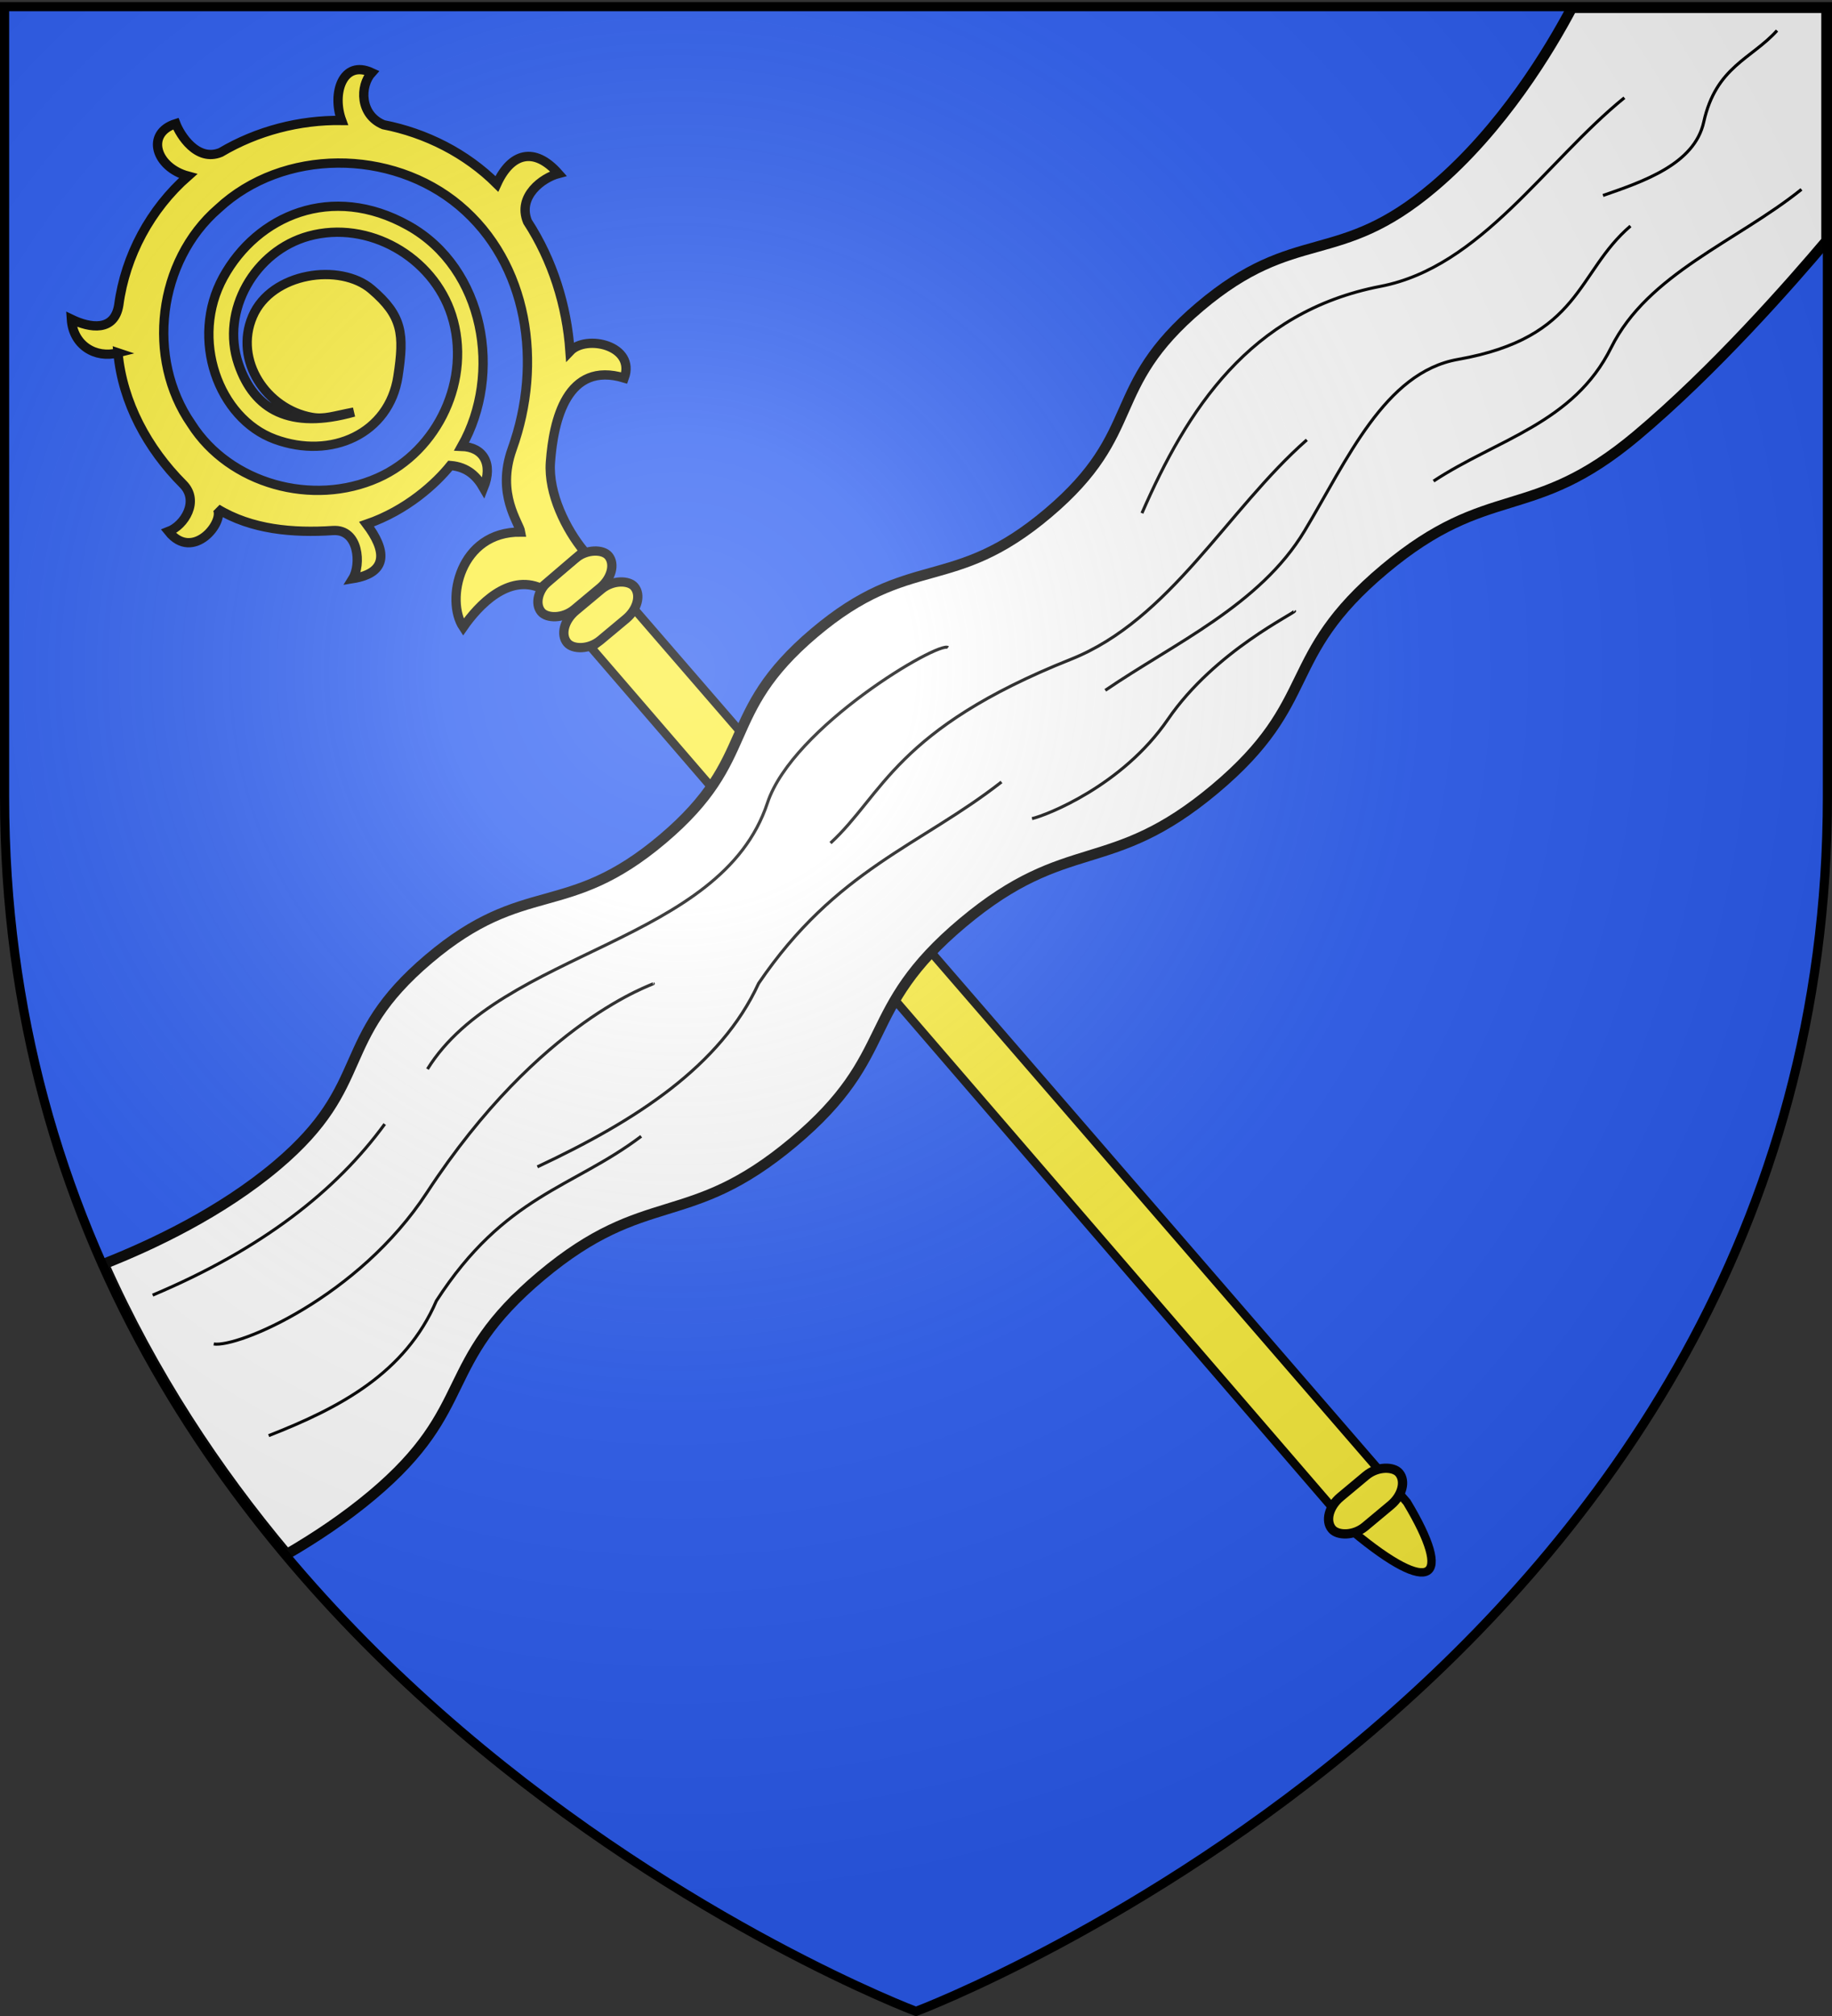 <svg xmlns="http://www.w3.org/2000/svg" xmlns:xlink="http://www.w3.org/1999/xlink" width="600" height="660" version="1.0"><rect width="100%" height="100%" fill="#333333" stroke="none"/><desc>Flag of Canton of Valais (Wallis)</desc><defs><radialGradient xlink:href="#a" id="c" cx="221.445" cy="226.331" r="300" fx="221.445" fy="226.331" gradientTransform="matrix(1.353 0 0 1.349 -77.63 -85.747)" gradientUnits="userSpaceOnUse"/><linearGradient id="a"><stop offset="0" style="stop-color:white;stop-opacity:.314"/><stop offset=".19" style="stop-color:white;stop-opacity:.251"/><stop offset=".6" style="stop-color:#6b6b6b;stop-opacity:.125"/><stop offset="1" style="stop-color:black;stop-opacity:.125"/></linearGradient></defs><g style="display:inline"><path d="M300 657.503s298.5-112.32 298.5-397.772V1.179H1.5v258.552C1.5 545.183 300 657.503 300 657.503" style="fill:#2b5df2;fill-opacity:1;fill-rule:evenodd;stroke:none;stroke-width:1px;stroke-linecap:butt;stroke-linejoin:miter;stroke-opacity:1;display:inline"/><path d="M309.09 98.87z" style="fill:#fff;fill-opacity:1;fill-rule:evenodd;stroke:#000;stroke-width:1px;stroke-linecap:butt;stroke-linejoin:miter;stroke-opacity:1"/></g><g style="display:inline"><g transform="scale(1.072)rotate(-40.756 132.604 460.48)"><path d="m340.544 649.284-.066-356.306 17.653-.333.74 360.587c-4.774 27.685-13.158 26.91-18.327-3.948z" style="fill:#fcef3c;fill-opacity:1;fill-rule:evenodd;stroke:#000;stroke-width:2.565;stroke-linecap:butt;stroke-linejoin:miter;stroke-miterlimit:4;stroke-dasharray:none;stroke-opacity:1"/><rect width="26.724" height="11.757" x="339.695" y="275.676" rx="8.259" ry="8.258" style="fill:#fcef3c;fill-opacity:1;stroke:#000;stroke-width:2.835;stroke-linecap:round;stroke-linejoin:round;stroke-miterlimit:4;stroke-dasharray:none;stroke-opacity:1" transform="rotate(.913)skewX(.147)"/><rect width="26.724" height="11.757" x="339.695" y="263.349" rx="8.259" ry="8.258" style="fill:#fcef3c;fill-opacity:1;stroke:#000;stroke-width:2.835;stroke-linecap:round;stroke-linejoin:round;stroke-miterlimit:4;stroke-dasharray:none;stroke-opacity:1" transform="rotate(.913)skewX(.147)"/><g style="fill:#fcef3c"><path d="M-152.227 364.335c-15.004 2.796-28.362 11.735-38.14 23.46-4.633 5.558-12.537 1.606-14.824-3.065-8.694 8.335 4.63 16.95 8.302 14.138-5.434 11.04-5.303 23.764-3.383 35.771 1.267 7.929-9.65 9.593-14.086 7.38 2.813 10.888 9.703 9.3 16.98 2.67 5.35 11.853 14.392 19.938 20.23 23.794.059 5.36-2.7 8.452-5.91 10.716 7.756 2.31 12.426-1.275 12.055-7.82 23.114 10.392 54.815 2.083 65.703-22.427s-1.271-46.243-20.944-54.755c-19.674-8.512-43.122 2.459-47.861 20.23-4.74 17.77 4.956 34.577 22.595 35.624 13.07.776 18.574-.287 25.788-10.501 7.214-10.215 2.373-30.847-11.602-35.343-13.974-4.495-27.893 6.826-29.075 20.811-.336 3.97 1.071 6.65 2.785 12.64-7.294-18.943-2.117-30.37 11.394-36.4 15.752-7.032 34.937 1.843 40.938 17.764 6.658 17.662-2.865 38.335-20.079 45.623-18.76 7.941-41.668-.232-51.585-17.824-10.7-18.98-6.109-44.863 11.134-58.205 18.719-15.67 48.674-14.774 66.347 2.123 20.234 18.044 23.156 50.926 7.734 73.138-15.675 22.577-45.62 29.85-72.635 22.919-14.231-3.651-22.313 4.213-25.064 4.925-1.538-18.623-22.897-20.968-30.592-14.769 7.257 4.09 17.509 12.237 14.08 22.422 4.935 4.819 8.937 8.59 12.483 12.126 6.062-6.04 16.546-12.533 26.12-12.72 12.933-.254 31.411 2.17 27.739 20.06 10.207 2.672 12.336-12.774 6.609-17.232 13.852-2.265 27.237-7.85 38.281-16.562 7.446-3.861 13.815 3.36 15.51 8.032 7.618-8.092 4.948-14.994-4.892-18.414 8.434-10.173 13.51-22.97 14.82-36.087 2.31-7.504 11.111-8.353 15.527-5.062 3.263-9.166-7.445-11.577-15.402-7.782-1.02-12.846-5.577-25.411-13.157-35.844-3.658-6.962 4.263-12.856 7.501-14.444-3.788-9.012-13.898-4.915-15.626 5.194-11.083-10.467-25.982-16.799-41.218-17.406-8.346-.579-7.864-8.087-5.65-14.004-7.919 1.246-11.368 8.424-8.93 15.106z" style="fill:#fcef3c;fill-opacity:1;fill-rule:evenodd;stroke:#000;stroke-width:2.835;stroke-linecap:butt;stroke-linejoin:miter;stroke-miterlimit:4;stroke-dasharray:none;stroke-opacity:1" transform="matrix(.719 -.693 .695 .721 145.97 -237.93)"/></g><rect width="26.724" height="11.757" x="344.759" y="633.182" rx="8.259" ry="8.258" style="fill:#fcef3c;fill-opacity:1;stroke:#000;stroke-width:2.835;stroke-linecap:round;stroke-linejoin:round;stroke-miterlimit:4;stroke-dasharray:none;stroke-opacity:1" transform="rotate(.913)skewX(.147)"/></g><path d="M598.214 2.537v76.312c-11.662 13.81-36.935 42.593-62.307 63.844-34.515 28.909-48.006 14.747-82.52 43.656-34.516 28.91-21.003 43.06-55.517 71.969s-48.006 14.81-82.521 43.719-21.033 42.997-55.548 71.906-48.038 14.81-82.553 43.719-20.97 42.997-55.485 71.906c-8.76 7.338-18.366 13.755-27.821 19.25-23.057-27.462-43.956-59.045-59.98-95 15.849-6.241 38.502-16.905 56.836-32.406 31.566-26.69 18.073-40.811 49.638-67.5 31.566-26.69 45.045-12.561 76.611-39.25 31.566-26.69 18.072-40.78 49.638-67.47 31.566-26.688 45.045-12.56 76.61-39.25 31.567-26.688 18.073-40.81 49.639-67.5 31.566-26.688 45.076-12.591 76.642-39.28 22.555-19.07 38.13-45.178 45.237-58.625z" style="fill:#fff;fill-opacity:1;fill-rule:evenodd;stroke:#000;stroke-width:3.45;stroke-linecap:butt;stroke-linejoin:miter;stroke-miterlimit:4;stroke-dasharray:none;stroke-opacity:1;display:inline"/><path d="M140 350c24.203-39.043 96.165-41.091 111.355-87.16 8.276-24.938 56.228-53.093 59.145-50.84M374 168c14.708-33.686 35.2-65.987 78.182-74.27C485.028 87.401 506.229 52.898 532 32M272 276c17.285-15.913 21.2-37.228 78.786-60.185 32.508-12.96 51.12-48.856 77.214-71.815M362 226c22.507-15.396 50.622-27.844 65.267-52.201 13.894-23.111 26.219-51.902 50.197-56.132C518.012 110.515 516.2 89.225 534 74M70 440c8.005 1.21 47.406-15.277 69.814-49.555C177.006 333.555 214.608 322.176 214 322M176 382c32.282-15.14 60.03-33.002 72.452-60.058C273.867 284.558 301.402 276.836 328 256M210 372c-22.363 16.931-44.725 19.229-67.088 53.89C132.729 449.527 111.362 460.86 88 470M469.5 157.5c20.896-13.723 45.851-18.923 58.165-43.687C539.729 89.55 568.78 79.05 590 62M525 64c13.077-4.554 29.938-10.2 32.994-24.054C561.991 21.827 573.653 19.292 582 10M338 268c4.66-1.075 29.562-10.685 44.506-32.494C398.009 212.879 424.589 200.589 424 200M50 424c35.904-15.143 60.082-34.195 76-56" style="fill:none;fill-rule:evenodd;stroke:#000;stroke-width:1px;stroke-linecap:butt;stroke-linejoin:miter;stroke-opacity:1"/></g><g style="display:inline"><path d="M300 658.5s298.5-112.32 298.5-397.772V2.176H1.5v258.552C1.5 546.18 300 658.5 300 658.5" style="opacity:1;fill:url(#c);fill-opacity:1;fill-rule:evenodd;stroke:none;stroke-width:1px;stroke-linecap:butt;stroke-linejoin:miter;stroke-opacity:1"/></g><path d="M300 658.5S1.5 546.18 1.5 260.728V2.176h597v258.552C598.5 546.18 300 658.5 300 658.5z" style="opacity:1;fill:none;fill-opacity:1;fill-rule:evenodd;stroke:#000;stroke-width:3;stroke-linecap:butt;stroke-linejoin:miter;stroke-miterlimit:4;stroke-dasharray:none;stroke-opacity:1"/></svg>